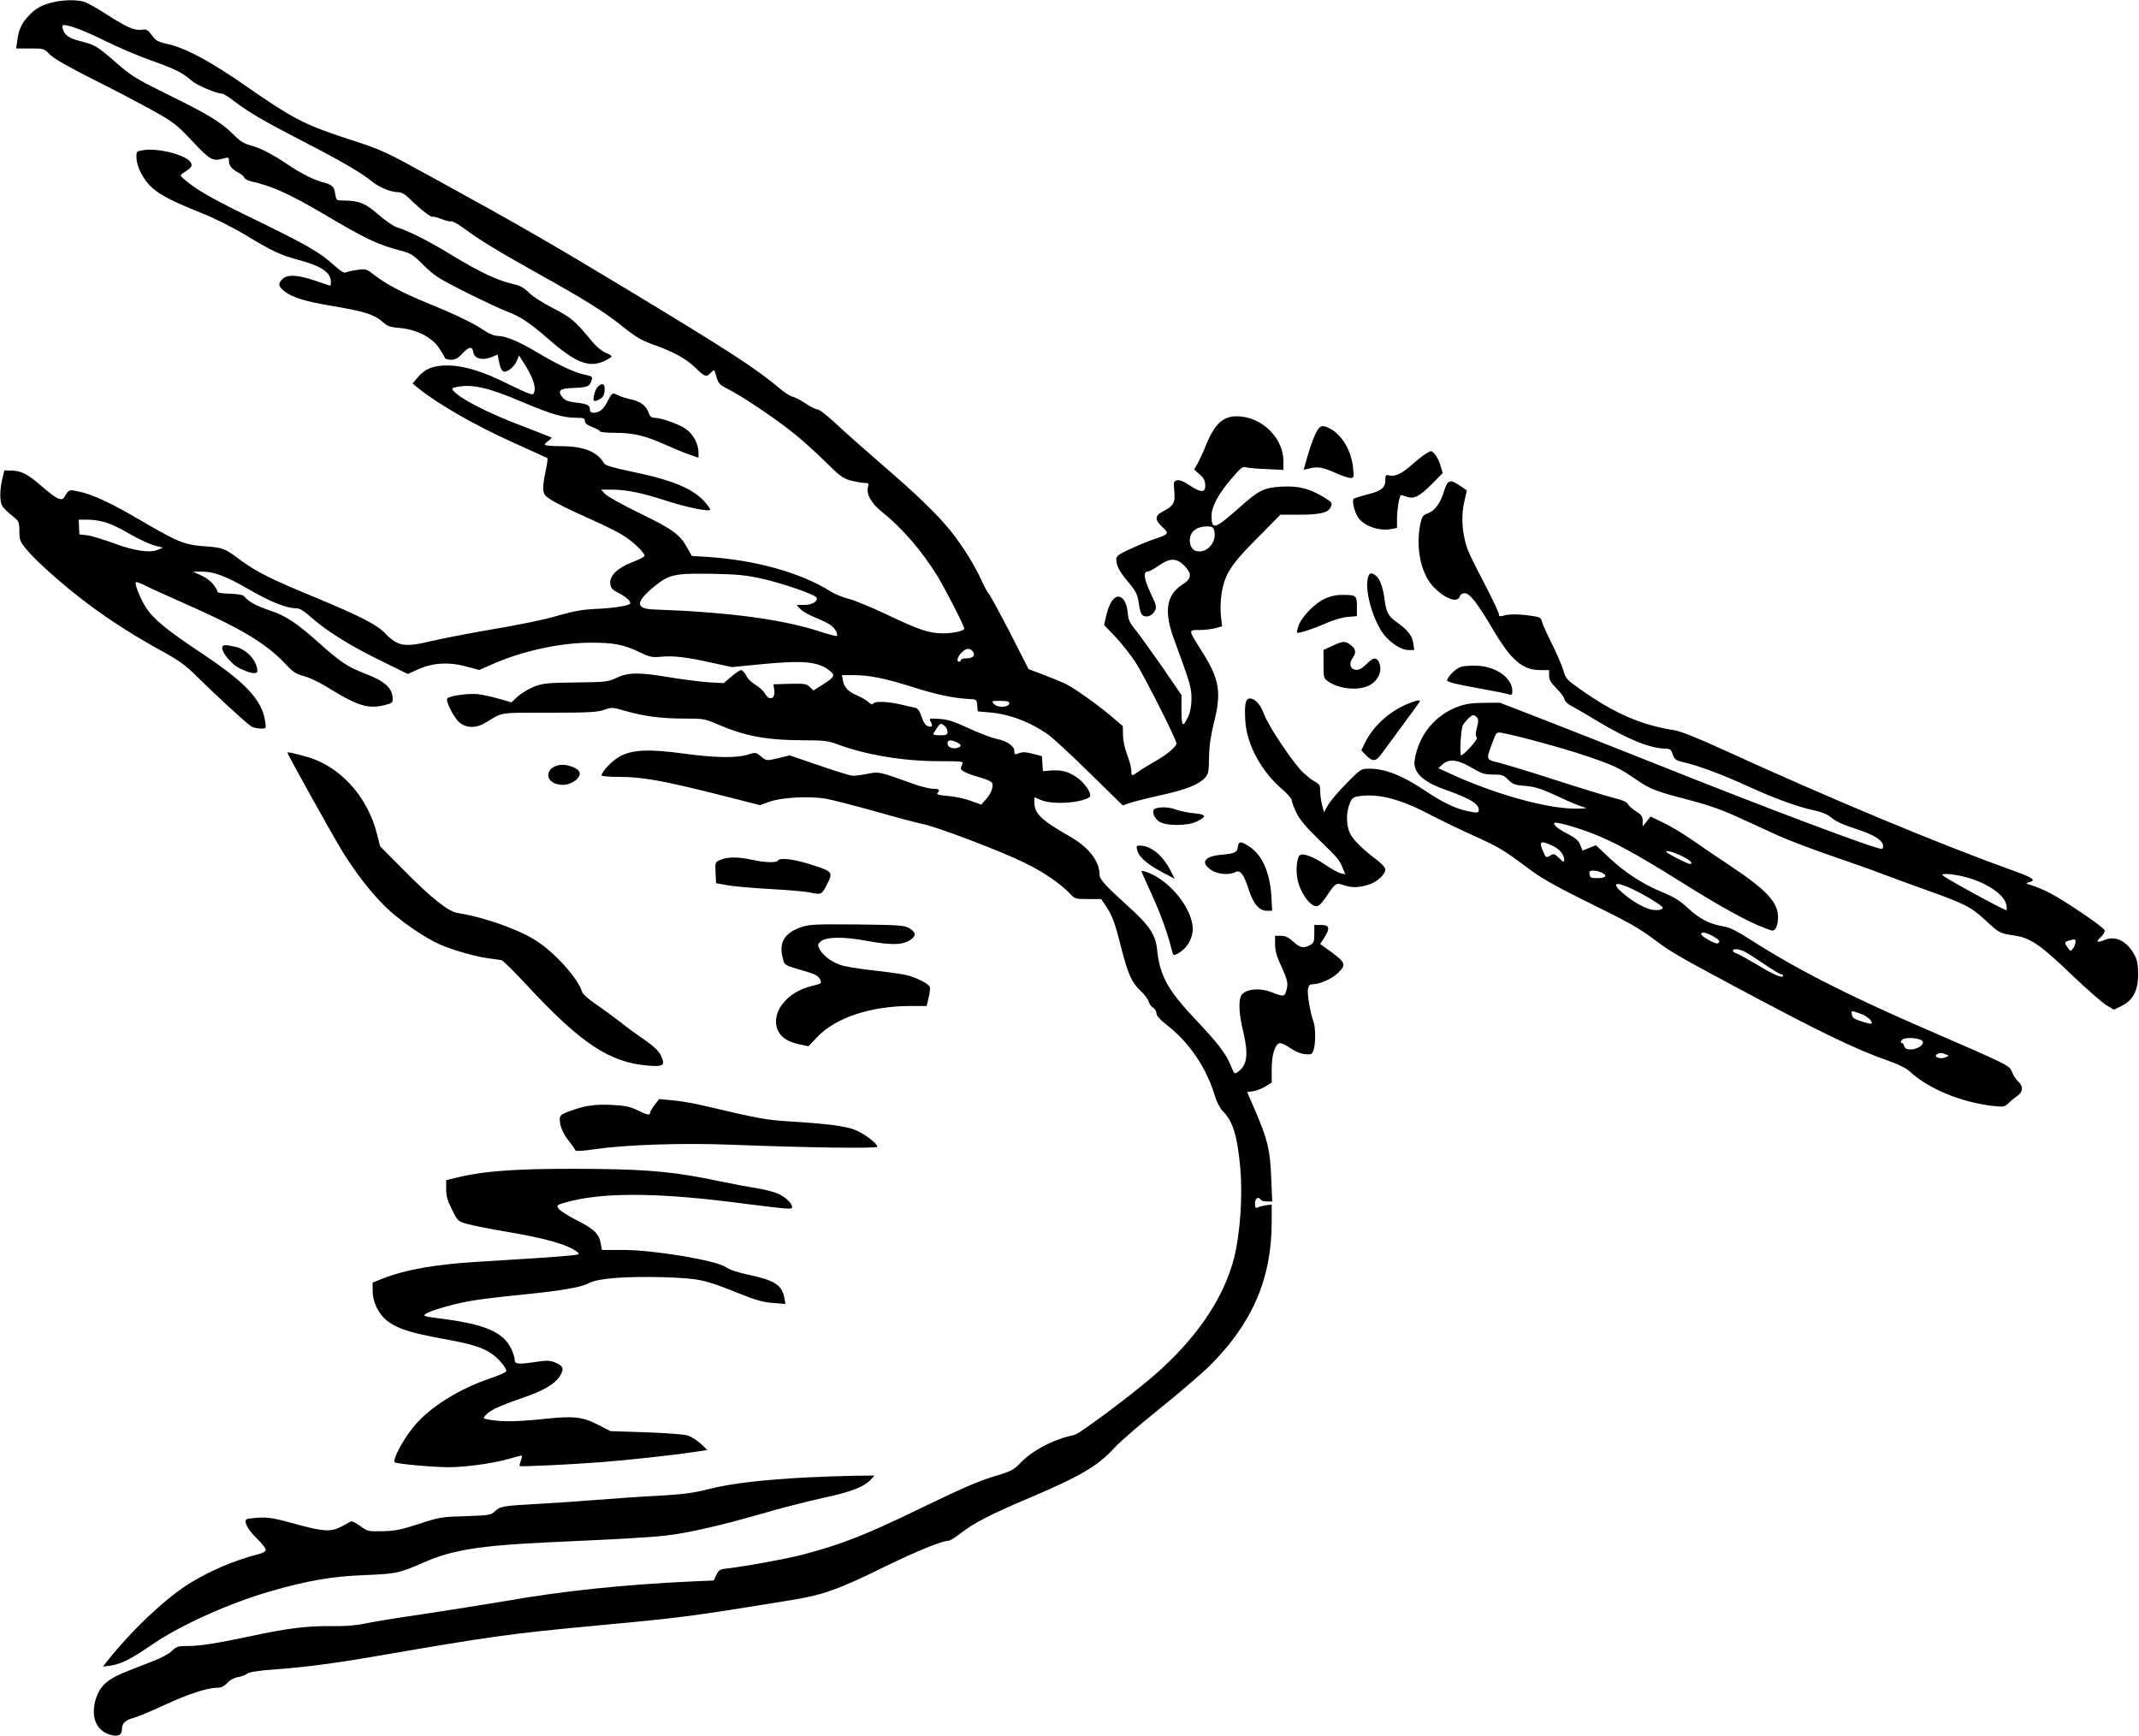  <svg version="1.0" xmlns="http://www.w3.org/2000/svg"
 width="1280pt" height="1039pt" viewBox="0 0 1280 1039"
 preserveAspectRatio="xMidYMid meet"><g transform="translate(0,1039) scale(0.1,-0.1)"
fill="#000000" stroke="none">
<path d="M315 10376 c-65 -16 -103 -37 -141 -78 -43 -44 -62 -85 -70 -146 l-7
-52 83 0 c82 0 83 0 117 -35 23 -24 108 -73 251 -145 120 -60 281 -144 358
-187 133 -74 147 -84 245 -188 110 -116 120 -122 192 -102 24 7 27 5 27 -17 0
-28 19 -50 60 -71 15 -8 30 -21 33 -29 3 -8 21 -17 39 -21 123 -27 232 -76
432 -194 253 -150 327 -185 457 -219 69 -18 80 -25 144 -89 62 -62 90 -80 251
-161 100 -50 211 -102 248 -116 80 -30 134 -66 248 -165 161 -141 241 -173
331 -133 26 12 47 25 47 29 0 5 -16 15 -35 22 -20 7 -53 34 -78 63 -107 130
-129 148 -238 204 -61 31 -123 71 -144 93 -29 29 -51 41 -93 51 -91 20 -200
71 -363 170 -151 92 -255 144 -334 170 -22 7 -71 41 -111 76 -75 67 -115 83
-205 84 -46 0 -46 0 -53 39 -7 46 -17 55 -76 71 -58 16 -128 51 -215 110 -89
60 -160 96 -219 111 -35 9 -61 25 -100 65 -75 74 -149 119 -391 238 -192 95
-219 111 -310 191 -115 100 -127 107 -215 129 -68 17 -93 35 -105 74 -4 15 -2
22 8 22 35 0 132 -38 249 -96 70 -35 192 -87 270 -115 149 -53 189 -73 246
-123 30 -26 147 -76 180 -76 8 0 39 -19 70 -43 92 -70 182 -122 400 -235 225
-115 364 -195 428 -248 45 -36 112 -64 157 -64 19 0 40 -12 66 -37 57 -57 131
-116 138 -110 3 3 28 -3 55 -14 27 -10 54 -17 59 -13 5 3 40 -17 77 -44 96
-70 196 -132 447 -272 285 -159 391 -226 505 -317 75 -60 109 -80 179 -105
120 -42 198 -85 254 -140 54 -54 66 -57 92 -27 19 20 19 20 32 -25 12 -41 19
-49 71 -75 82 -41 282 -176 387 -260 50 -39 136 -117 192 -172 88 -88 108
-102 155 -115 29 -7 66 -14 81 -14 24 0 27 -3 22 -20 -14 -43 16 -99 79 -150
123 -98 239 -232 333 -383 50 -82 163 -301 163 -319 0 -13 -65 -28 -125 -28
-85 0 -144 20 -335 111 -91 43 -194 86 -230 95 -36 9 -85 29 -110 45 -176 111
-446 187 -732 206 l-98 6 -29 52 c-44 78 -88 109 -285 205 -100 48 -192 100
-205 114 l-24 26 59 0 c92 0 177 -17 326 -65 133 -43 268 -70 268 -54 0 5 -14
24 -30 43 -72 82 -194 133 -445 185 -107 22 -153 36 -160 48 -41 71 -124 103
-261 103 -52 0 -94 4 -94 9 0 5 10 15 23 24 12 8 20 17 17 19 -3 2 -75 30
-160 63 -216 81 -387 168 -428 218 -10 12 -7 15 19 21 95 19 188 -2 391 -88
174 -74 249 -96 325 -96 46 0 53 -3 53 -19 0 -14 13 -24 45 -37 25 -9 45 -21
45 -25 0 -5 41 -9 91 -9 108 0 180 -17 300 -71 49 -22 114 -49 144 -59 l55
-19 0 29 c0 52 -30 110 -73 141 -41 30 -150 69 -192 69 -16 0 -26 8 -33 29
-15 43 -49 69 -106 81 -28 6 -64 17 -80 26 -33 16 -32 17 -66 -48 -21 -40 -46
-58 -79 -58 -14 0 -21 6 -21 19 0 27 -15 34 -85 42 -44 6 -64 13 -78 30 -32
40 -19 54 53 57 93 3 107 8 118 41 10 28 10 28 -43 40 -63 14 -156 58 -285
135 -106 63 -185 96 -233 96 -19 0 -50 12 -77 31 -68 45 -161 91 -315 154
-165 67 -270 121 -342 177 -50 39 -54 40 -105 33 -29 -4 -60 -11 -68 -15 -10
-6 -29 6 -63 36 -98 88 -164 126 -537 307 -204 100 -298 154 -365 212 -28 24
-29 26 -11 38 53 34 59 43 48 64 -24 45 -199 90 -287 74 -39 -7 -40 -7 -38
-48 2 -56 44 -133 95 -178 54 -46 118 -79 292 -149 83 -33 190 -87 271 -136
152 -92 210 -119 310 -145 136 -36 195 -75 195 -131 0 -13 -1 -24 -3 -24 -1 0
-42 14 -90 30 -105 36 -168 39 -197 10 -28 -28 -25 -45 15 -75 45 -35 126 -60
277 -85 208 -35 258 -51 318 -105 19 -17 42 -24 95 -28 98 -9 189 -55 232
-119 17 -26 33 -53 35 -59 2 -7 19 -12 37 -12 25 0 41 8 66 36 41 44 62 47 67
10 4 -38 53 -52 107 -31 l39 16 7 -36 c10 -53 22 -72 43 -65 28 10 53 36 66
67 l12 29 31 -49 c56 -87 75 -150 55 -181 -6 -9 -46 7 -145 56 -157 79 -271
114 -372 114 -84 0 -132 -20 -176 -72 l-30 -36 28 -23 c119 -98 349 -230 591
-338 101 -45 185 -84 188 -86 2 -3 -2 -37 -11 -77 -22 -108 -20 -136 13 -159
43 -30 117 -67 261 -131 74 -33 158 -75 187 -93 63 -38 139 -112 130 -126 -3
-6 -38 -23 -77 -38 -86 -34 -132 -80 -127 -127 3 -27 11 -36 52 -57 47 -24 76
-53 65 -64 -11 -12 -117 -27 -209 -30 -67 -3 -126 -13 -200 -34 -114 -33 -219
-55 -493 -102 -97 -17 -223 -42 -280 -55 -166 -40 -206 -34 -282 45 -49 52
-152 104 -421 216 -260 107 -351 153 -439 218 -100 75 -109 79 -221 87 -121 9
-161 25 -391 160 -171 100 -277 150 -363 168 -58 12 -57 13 -85 -34 -16 -26
-46 -12 -128 59 -88 77 -127 98 -186 100 l-45 1 -12 -50 c-16 -66 -16 -135 -1
-162 7 -12 32 -37 57 -57 44 -35 45 -37 46 -94 0 -53 4 -63 40 -107 58 -72
232 -226 371 -329 139 -104 273 -189 447 -285 96 -53 137 -82 201 -146 112
-111 304 -288 329 -302 12 -7 36 -12 55 -13 34 0 34 0 28 41 -17 128 -115 234
-382 411 -210 140 -287 203 -334 276 -32 51 -67 139 -58 148 3 3 27 -6 54 -19
26 -14 127 -59 223 -102 353 -155 501 -244 619 -369 45 -48 63 -60 110 -72 31
-8 90 -36 131 -61 188 -117 250 -137 349 -113 44 10 51 15 51 36 0 66 -46 108
-168 154 -100 39 -142 66 -268 178 -138 124 -203 167 -297 198 -81 27 -131 54
-154 84 -8 10 -32 15 -84 17 -41 1 -75 5 -76 10 -14 40 -50 77 -96 98 l-52 24
53 0 c72 1 141 -25 287 -109 124 -72 220 -110 277 -110 22 0 45 -14 86 -51 92
-82 235 -172 415 -260 l167 -82 63 28 c86 39 186 45 289 16 l76 -20 64 28
c180 82 409 133 593 135 147 1 208 -11 305 -58 58 -28 72 -31 125 -26 75 7
153 -2 305 -36 l120 -26 163 16 c262 26 352 18 421 -37 36 -29 31 -38 -41 -84
l-55 -35 -22 21 c-20 19 -33 21 -120 19 l-98 -3 5 -31 c9 -56 -28 -72 -55 -25
-9 16 -35 40 -57 53 -23 13 -48 37 -56 56 -9 17 -22 32 -30 32 -8 0 -34 -18
-59 -39 l-45 -39 -88 5 c-48 3 -152 16 -231 29 -188 32 -251 31 -322 -2 -52
-24 -64 -26 -245 -28 -171 -2 -196 -5 -249 -25 -32 -13 -76 -39 -98 -59 l-38
-35 -73 21 c-39 12 -97 24 -127 28 -55 6 -167 -9 -183 -25 -13 -13 37 -114 72
-144 42 -35 100 -36 156 -2 107 65 75 60 380 60 236 0 288 3 329 17 48 17 51
16 131 -7 111 -32 213 -45 353 -45 114 0 120 -1 207 -39 158 -67 284 -90 501
-91 125 0 149 -3 205 -24 169 -63 394 -101 606 -101 138 0 150 -1 142 -17 -5
-9 -9 -22 -9 -28 0 -13 47 -34 123 -55 32 -9 60 -22 64 -30 9 -24 -6 -63 -36
-97 l-29 -33 -64 23 c-34 13 -96 26 -136 29 -51 4 -70 9 -63 16 19 19 12 27
-26 27 -21 0 -76 14 -123 31 -202 73 -199 72 -270 58 -36 -7 -76 -12 -90 -11
-14 1 -104 29 -200 62 l-175 60 -60 -15 c-79 -19 -79 -19 -113 10 -28 23 -30
24 -78 9 -69 -21 -193 -19 -379 6 -210 29 -311 24 -385 -16 -47 -25 -110 -92
-110 -115 0 -4 48 -8 108 -8 134 0 262 -23 588 -105 l252 -64 58 21 c75 26
241 34 339 17 38 -7 169 -41 291 -75 121 -35 248 -68 281 -75 83 -15 481 -166
620 -236 112 -55 212 -124 267 -183 28 -30 33 -31 107 -31 l78 0 29 -42 c38
-57 55 -103 91 -248 40 -157 64 -211 116 -259 23 -21 45 -51 49 -65 3 -14 15
-30 26 -36 11 -6 20 -21 20 -33 0 -15 21 -38 69 -76 127 -99 231 -253 279
-413 13 -43 31 -78 49 -97 61 -60 87 -147 105 -340 15 -169 -1 -394 -37 -538
-63 -248 -235 -497 -498 -720 -140 -119 -428 -333 -456 -339 -127 -27 -254
-93 -327 -171 -35 -36 -55 -47 -120 -67 -120 -35 -196 -67 -474 -201 -333
-162 -471 -216 -710 -279 -92 -24 -326 -67 -441 -81 -51 -5 -57 -9 -72 -39
l-16 -34 -138 -6 c-396 -18 -769 -57 -1103 -116 -124 -21 -351 -57 -504 -80
-154 -22 -311 -48 -350 -57 -45 -10 -112 -15 -186 -14 -151 2 -266 -12 -490
-60 -214 -45 -302 -59 -383 -59 -51 0 -62 -4 -88 -29 -16 -17 -65 -43 -112
-61 -183 -71 -214 -83 -253 -108 -50 -31 -79 -72 -95 -134 -24 -100 10 -175
90 -199 47 -14 71 -2 71 35 0 34 21 53 70 66 25 7 107 41 182 76 142 66 258
104 316 104 24 0 42 8 61 28 16 18 42 32 66 36 22 4 47 14 55 21 10 9 67 18
165 25 170 12 363 37 610 80 678 117 807 135 1290 180 535 50 565 53 1191 155
190 31 278 62 555 198 192 94 346 157 386 157 7 0 42 21 76 48 78 60 177 111
392 202 323 137 423 196 526 308 35 38 156 142 267 231 112 90 245 204 297
254 258 256 375 524 375 866 l0 103 -32 -4 c-18 -3 -41 -8 -50 -13 -15 -6 -18
-2 -18 24 0 31 21 43 35 21 3 -5 20 -10 37 -10 l31 0 -6 142 c-6 165 -21 227
-95 400 l-49 113 37 5 c19 3 53 16 73 29 l37 23 0 79 c0 85 18 145 45 156 10
3 35 -7 63 -27 29 -20 63 -35 89 -38 39 -4 43 -2 53 22 13 34 13 137 1 169
-19 48 -40 172 -34 199 4 21 11 28 27 28 43 0 118 33 152 67 55 54 50 63 -81
156 l-25 18 26 40 c35 55 29 74 -21 74 l-40 0 0 -53 c0 -47 -3 -55 -25 -67
-39 -22 -59 -18 -101 20 -29 26 -48 35 -74 35 l-35 0 0 -50 c0 -35 9 -71 31
-118 44 -95 49 -116 37 -158 -11 -40 -15 -40 -93 -10 -79 30 -170 14 -182 -32
-12 -43 -6 -111 16 -203 33 -137 25 -204 -31 -243 -21 -15 -22 -14 -44 40 -29
71 -76 132 -221 285 -156 166 -204 254 -219 409 -9 88 -49 146 -178 261 -127
115 -166 157 -166 183 0 82 -63 164 -174 228 -175 100 -216 139 -216 205 l0
32 38 -16 c65 -29 236 -20 291 16 21 14 -25 86 -78 121 -50 34 -91 44 -155 39
l-45 -4 -3 45 -3 45 -54 14 c-40 11 -60 12 -82 4 -27 -10 -29 -10 -29 12 0 31
-42 60 -108 74 -30 6 -104 35 -165 63 -89 41 -125 53 -176 56 -62 4 -63 4 -51
-18 14 -26 8 -34 -19 -25 -12 4 -26 24 -36 55 -12 36 -23 51 -38 55 -12 2 -53
11 -90 20 -80 18 -153 20 -162 4 -5 -7 -15 -3 -29 10 -11 11 -41 28 -66 39
-54 23 -78 48 -86 90 l-6 32 70 0 c94 0 188 -19 359 -73 135 -43 237 -65 333
-70 44 -2 45 -3 48 -38 l3 -36 68 -6 c123 -10 248 -58 356 -135 28 -20 139
-123 247 -229 l197 -193 38 14 c21 7 103 28 183 46 155 34 232 64 270 105 21
23 24 35 25 123 1 68 10 128 28 202 48 187 35 265 -70 431 -84 133 -84 129
-15 129 31 0 74 5 96 11 l39 11 -7 63 c-4 36 -2 95 4 132 18 115 54 173 212
331 l140 142 113 0 c119 0 169 11 185 40 16 30 13 34 -42 67 -86 51 -148 66
-247 61 -108 -6 -137 -20 -261 -131 -141 -125 -160 -130 -160 -44 0 55 40 130
117 220 55 65 70 77 87 71 12 -4 67 -9 124 -11 l102 -5 0 54 c-1 129 -113 249
-249 265 -101 12 -156 -31 -211 -163 -17 -44 -42 -96 -53 -117 l-21 -37 32
-28 c23 -19 33 -37 34 -62 4 -49 -24 -51 -92 -5 -37 25 -61 34 -76 31 -21 -6
-22 -10 -17 -66 7 -69 -5 -88 -69 -121 -48 -25 -49 -50 -2 -93 42 -38 38 -44
-46 -71 -30 -10 -94 -36 -142 -58 -73 -33 -88 -44 -88 -63 0 -37 18 -73 64
-128 55 -65 63 -81 72 -144 3 -28 12 -57 20 -63 21 -17 57 -6 73 23 14 24 13
31 -22 105 -41 87 -48 133 -19 133 9 0 39 16 66 35 66 47 106 47 152 1 47 -47
46 -78 -6 -111 -101 -64 -117 -161 -54 -332 96 -261 104 -287 104 -353 0 -42
-7 -80 -19 -106 -33 -72 -41 -64 -41 36 l0 91 -111 162 c-62 89 -133 188 -159
221 -41 50 -48 66 -52 112 -8 90 -60 124 -98 62 -11 -18 -25 -56 -31 -85 l-12
-53 65 -68 c36 -37 91 -107 123 -155 52 -81 245 -462 245 -485 0 -20 -62 -72
-128 -108 -37 -21 -81 -48 -99 -61 -40 -29 -43 -29 -43 6 0 16 -11 59 -25 95
-15 39 -25 88 -25 119 l-1 52 -74 63 c-79 66 -207 158 -265 188 -19 10 -78 34
-130 54 l-95 36 -111 218 c-62 119 -119 225 -128 234 -8 10 -26 42 -40 73 -38
88 -119 218 -189 304 -81 100 -204 219 -422 406 -93 81 -211 185 -262 233 -51
48 -100 86 -111 86 -11 0 -42 16 -70 35 -28 19 -63 37 -79 41 -15 4 -50 26
-78 50 -142 120 -301 223 -920 597 -429 259 -645 384 -1121 645 -329 181 -332
183 -540 250 -257 84 -330 121 -599 308 -227 158 -367 233 -479 260 -63 14
-75 21 -98 54 -23 31 -31 36 -57 32 -45 -6 -90 13 -207 88 -59 39 -123 74
-143 80 -47 13 -124 11 -186 -4z m326 -3115 c30 -10 82 -35 117 -56 74 -43
145 -76 187 -85 l30 -7 -30 -13 c-49 -20 -140 -7 -264 39 -63 23 -135 45 -160
48 l-46 5 -2 44 -2 44 58 0 c32 0 82 -8 112 -19z m6624 -42 c19 -60 -28 -129
-88 -129 -36 0 -56 24 -57 66 0 51 38 83 102 84 29 0 38 -5 43 -21z m-2700
-293 c129 -30 316 -95 322 -113 8 -22 -28 -43 -74 -43 l-46 0 22 -24 c13 -14
53 -37 89 -51 36 -15 78 -35 93 -46 26 -18 46 -55 36 -65 -2 -2 -45 9 -95 25
-228 75 -550 118 -1001 134 -112 4 -108 47 11 143 86 68 116 74 353 70 142 -3
190 -8 290 -30z m1259 -439 c14 -22 -5 -37 -46 -37 -16 0 -28 -4 -28 -10 0 -5
-4 -10 -10 -10 -19 0 -10 31 15 56 28 28 52 28 69 1z m216 -303 c0 -28 -69
-32 -93 -6 -15 17 -13 18 38 18 36 0 55 -4 55 -12z m-387 -138 c9 -7 17 -23
17 -35 0 -18 -6 -21 -45 -21 -35 0 -44 3 -38 13 41 64 39 63 66 43z m72 -98
c30 -14 32 -24 5 -33 -30 -9 -60 4 -60 26 0 22 18 24 55 7z"/>
<path d="M3577 8075 c-17 -17 -32 -73 -22 -83 3 -4 18 0 33 9 21 11 28 24 30
52 4 41 -14 50 -41 22z"/>
<path d="M7867 7783 c-14 -32 -34 -91 -45 -131 l-21 -73 32 7 c52 13 78 9 154
-24 39 -18 81 -32 94 -32 21 0 21 3 16 59 -9 101 -66 199 -139 237 -49 25 -63
19 -91 -43z"/>
<path d="M8528 7672 c-14 -9 -51 -38 -80 -64 -60 -53 -101 -72 -135 -63 -21 5
-23 2 -23 -28 0 -46 -24 -65 -108 -86 -38 -10 -74 -21 -80 -24 -14 -10 2 -80
26 -115 37 -51 124 -81 196 -68 l36 7 0 57 c0 52 13 128 22 138 3 2 18 -2 35
-8 44 -16 77 0 153 77 l63 64 -13 45 c-11 41 -41 86 -58 86 -4 0 -19 -8 -34
-18z"/>
<path d="M8665 7502 c-6 -4 -17 -27 -24 -52 -19 -67 -55 -117 -95 -131 -31
-11 -36 -19 -46 -61 -29 -138 0 -291 71 -372 66 -74 150 -109 164 -66 4 13 15
20 30 20 30 0 75 -58 168 -215 110 -187 178 -245 285 -245 l52 0 0 -33 c0 -26
10 -42 45 -77 24 -24 45 -53 47 -64 2 -13 20 -30 48 -44 25 -13 93 -53 152
-89 184 -110 316 -163 408 -163 24 0 30 -6 40 -34 10 -30 17 -36 63 -47 93
-21 243 -78 389 -145 159 -73 300 -124 397 -144 35 -7 75 -23 90 -35 36 -31
73 -48 168 -79 97 -32 147 -63 151 -94 2 -12 -1 -22 -7 -22 -42 0 -685 242
-1351 508 -261 104 -578 229 -705 278 l-230 89 -95 -1 c-70 0 -110 -6 -153
-22 -139 -50 -236 -169 -261 -317 -13 -75 45 -132 181 -180 156 -55 211 -90
201 -129 -2 -11 -14 -11 -66 0 -72 15 -153 54 -255 123 -134 90 -238 131 -332
131 -50 0 -51 0 -137 -87 -48 -49 -98 -107 -111 -131 l-24 -43 -12 45 c-6 25
-11 62 -11 83 0 33 -4 41 -34 57 -18 10 -52 37 -74 59 -63 65 -203 275 -227
341 -23 62 -54 96 -86 96 -26 0 -33 -35 -27 -134 9 -143 96 -303 224 -412 30
-26 54 -54 54 -63 0 -9 12 -41 26 -71 18 -40 54 -84 132 -160 124 -121 126
-124 147 -175 l16 -37 -28 6 c-15 4 -57 27 -94 52 -72 49 -135 72 -152 55 -16
-16 -23 -82 -14 -136 16 -91 88 -186 126 -165 10 5 30 28 46 52 56 84 61 87
103 72 49 -17 88 -17 149 1 53 16 103 61 103 94 0 9 -24 35 -52 56 -86 65
-138 117 -159 157 -23 46 -25 123 -3 177 14 36 20 41 60 47 110 16 240 -17
404 -102 69 -36 190 -95 270 -131 167 -76 183 -86 328 -194 83 -63 159 -106
342 -197 275 -135 329 -166 430 -242 86 -65 145 -99 465 -270 521 -279 724
-377 930 -450 51 -17 103 -43 120 -59 113 -106 309 -187 500 -209 66 -7 71 -6
96 18 14 14 38 33 52 43 33 22 35 57 6 83 -12 10 -29 36 -38 57 -18 43 -2 35
-536 267 -465 202 -768 358 -1035 530 -72 46 -119 70 -150 75 -87 14 -149 45
-216 108 -49 46 -85 68 -147 94 -123 50 -230 119 -324 207 l-83 78 -40 -16
-40 -16 -14 35 c-11 26 -29 41 -73 64 -58 29 -91 56 -81 67 8 7 113 -21 207
-56 132 -48 275 -125 546 -295 249 -156 404 -241 509 -280 47 -18 49 -18 62 0
8 10 14 40 14 65 0 92 -68 164 -295 315 -77 51 -180 121 -230 156 -49 34 -123
78 -164 97 l-74 36 -23 -30 -24 -29 0 32 c0 27 -7 37 -40 58 -21 13 -44 33
-49 44 -7 13 -34 24 -83 36 -40 10 -194 57 -343 105 -148 48 -303 95 -342 105
-83 20 -82 15 -40 127 22 58 22 58 57 52 95 -18 361 -90 494 -135 170 -57 204
-73 301 -140 91 -62 116 -72 314 -124 121 -31 203 -60 301 -105 74 -34 184
-84 243 -111 59 -27 199 -80 310 -118 111 -38 252 -88 312 -111 61 -23 180
-67 265 -97 227 -81 265 -100 351 -180 83 -77 84 -78 178 -92 93 -15 151 -55
338 -234 91 -87 185 -169 209 -183 l44 -26 45 22 c69 33 100 93 100 190 0 53
-6 85 -19 110 -46 88 -114 123 -182 95 -47 -19 -55 -12 -21 19 16 15 24 31 21
40 -7 19 -249 183 -329 223 -33 17 -80 37 -104 44 -39 12 -42 14 -21 19 47 11
28 26 -77 64 -451 162 -1096 430 -1743 726 -169 77 -263 115 -305 121 -196 31
-352 99 -557 243 -82 58 -88 64 -103 115 -9 30 -40 102 -69 160 -29 58 -56
118 -59 132 -6 23 -13 27 -64 34 -78 11 -132 11 -165 1 -22 -6 -28 -5 -28 7 0
8 -30 73 -66 144 -115 222 -124 240 -139 305 -18 79 -19 156 -1 233 8 33 14
60 13 61 -1 1 -20 13 -41 28 -40 27 -54 31 -71 18z m174 -1406 c9 -10 9 -25
-1 -60 -8 -31 -9 -49 -2 -56 7 -7 -5 -26 -36 -60 -25 -28 -50 -50 -56 -50 -11
0 -2 158 10 180 16 27 49 60 62 60 6 0 17 -6 23 -14z m-29 -302 c56 -33 73
-39 125 -39 53 0 63 -3 90 -31 27 -27 40 -32 102 -37 58 -5 94 -16 190 -60 65
-31 134 -60 153 -65 32 -9 29 -10 -36 -11 -174 -2 -493 87 -768 215 l-59 27
28 25 c39 33 91 26 175 -24z m476 -463 c45 -20 74 -54 74 -85 0 -18 -3 -17
-30 9 -26 25 -33 28 -50 17 -28 -17 -29 -16 -46 23 -25 61 -17 67 52 36z m787
-68 c41 -20 62 -43 40 -43 -15 0 -142 65 -142 73 -1 11 48 -3 102 -30z m-488
-95 c37 -17 25 -33 -26 -33 -38 0 -44 3 -47 23 -3 18 1 22 22 22 14 0 37 -5
51 -12z m2163 -23 c129 -30 244 -105 257 -166 4 -17 5 -33 2 -36 -6 -5 -363
190 -381 208 -15 14 50 11 122 -6z m-1978 -76 c72 -34 180 -100 180 -111 0
-14 -40 -19 -77 -9 -44 12 -112 53 -166 100 -67 59 -39 68 63 20z m480 -281
c41 -24 47 -32 30 -43 -12 -8 -100 41 -100 55 0 16 29 11 70 -12z m2170 -36
c0 -10 -7 -27 -15 -38 -14 -19 -14 -18 -32 6 -21 30 -21 33 9 42 36 10 38 9
38 -10z m-1978 -58 c18 -9 71 -43 118 -75 48 -33 92 -59 98 -59 7 0 12 -4 12
-9 0 -18 -59 7 -157 67 -54 32 -108 62 -120 66 -13 4 -23 12 -23 17 0 14 38
11 72 -7z m691 -370 c41 -14 77 -47 65 -60 -3 -2 -29 4 -59 14 -42 13 -55 22
-57 40 -4 26 -7 26 51 6z m370 -163 c18 -18 -27 -51 -68 -51 -25 0 -35 5 -40
20 -3 11 -11 20 -17 20 -6 0 -5 7 3 16 15 19 102 15 122 -5z m142 -81 c19 -7
19 -8 -5 -18 -31 -12 -72 4 -49 19 17 10 27 10 54 -1z"/>
<path d="M8184 6924 c-16 -84 38 -260 102 -337 41 -49 102 -87 142 -87 l35 0
-6 41 c-6 45 -34 80 -99 126 -49 33 -64 62 -73 138 -9 70 -28 123 -53 141 -28
22 -41 16 -48 -22z"/>
<path d="M7925 6806 c-59 -27 -138 -110 -155 -162 -7 -19 -10 -37 -8 -40 7 -7
100 24 174 57 40 18 93 34 126 37 l58 5 0 57 c0 67 -4 70 -88 70 -39 0 -73 -8
-107 -24z"/>
<path d="M7973 6525 l-53 -24 0 -85 c0 -81 1 -85 28 -104 61 -43 170 -56 236
-28 63 26 94 95 66 147 -15 28 -35 24 -75 -17 -27 -26 -43 -34 -63 -32 -33 4
-41 37 -18 70 23 32 20 54 -10 77 -34 27 -47 26 -111 -4z"/>
<path d="M1330 6512 c0 -31 59 -100 103 -121 63 -31 107 -38 107 -17 0 60 -63
130 -130 145 -65 15 -80 14 -80 -7z"/>
<path d="M8743 6400 c-32 -10 -83 -61 -83 -83 0 -8 66 -24 178 -44 99 -18 186
-35 195 -39 13 -5 17 0 17 22 0 76 -96 145 -209 150 -36 2 -80 -1 -98 -6z"/>
<path d="M8426 6179 c-113 -46 -209 -134 -259 -236 l-21 -43 29 -30 c37 -38
58 -38 88 3 13 17 69 93 123 167 55 74 103 141 108 148 10 17 -10 14 -68 -9z"/>
<path d="M1720 5886 c0 -10 278 -509 330 -593 83 -132 164 -237 251 -324 82
-82 237 -190 334 -232 81 -35 217 -73 290 -82 33 -4 68 -9 77 -11 9 -3 78 -71
153 -152 323 -348 494 -461 727 -479 90 -7 101 2 72 62 -12 26 -41 53 -92 89
-42 28 -109 77 -149 109 -41 32 -108 81 -148 108 -41 28 -77 60 -81 72 -27 87
-174 248 -289 316 -107 65 -310 135 -454 157 -59 9 -158 88 -331 263 l-135
136 -19 74 c-57 227 -224 409 -426 464 -77 21 -110 28 -110 23z"/>
<path d="M3323 5805 c-57 -24 -56 -86 3 -105 41 -14 84 -6 119 21 33 27 32 55
-2 72 -44 22 -86 26 -120 12z"/>
<path d="M6917 5553 c-27 -7 -18 -52 16 -77 40 -30 174 -30 231 -1 59 30 55
41 -16 48 -35 3 -83 13 -107 21 -42 16 -87 19 -124 9z"/>
<path d="M7408 5324 c-4 -35 -18 -42 -101 -49 -102 -10 -125 -47 -58 -92 38
-25 107 -31 143 -12 29 16 51 -12 80 -103 28 -87 63 -128 108 -128 l33 0 -5
88 c-9 142 -55 246 -132 296 -50 33 -64 33 -68 0z"/>
<path d="M6805 5303 c9 -40 59 -84 147 -131 l78 -41 -25 48 c-46 92 -117 150
-184 151 -20 0 -22 -3 -16 -27z"/>
<path d="M4312 5245 c-33 -14 -33 -15 -30 -77 l3 -63 65 -12 c36 -7 152 -17
259 -23 107 -6 212 -15 235 -20 68 -16 74 -13 101 40 42 82 40 84 -85 124
-107 35 -193 46 -205 26 -9 -14 -78 -12 -155 5 -83 18 -146 18 -188 0z"/>
<path d="M6833 5169 c3 -8 31 -69 61 -136 53 -116 92 -224 116 -321 11 -42 11
-42 38 -28 60 31 98 104 88 170 -19 128 -156 282 -285 321 -18 6 -23 4 -18 -6z"/>
<path d="M4792 4841 c-97 -34 -131 -90 -109 -179 13 -52 0 -44 152 -89 44 -13
63 -25 72 -43 12 -25 12 -25 -51 -41 -150 -36 -245 -160 -202 -263 18 -43 62
-72 132 -86 l52 -11 52 55 c110 116 320 186 559 186 l96 0 12 50 c7 28 10 57
7 64 -9 23 -96 64 -159 75 -33 6 -122 18 -197 26 -76 9 -157 22 -180 31 -53
18 -104 57 -123 93 -13 26 -13 30 6 47 31 28 133 30 269 5 166 -31 235 -27
282 16 22 19 13 40 -26 61 -27 15 -69 17 -311 20 -251 2 -285 0 -333 -17z"/>
<path d="M3917 3777 c-15 -20 -27 -40 -27 -46 0 -17 -19 -13 -77 16 -44 21
-73 27 -152 31 -103 5 -163 -4 -254 -38 -52 -19 -57 -24 -57 -51 0 -39 20 -85
58 -132 17 -21 32 -43 34 -49 3 -8 38 -7 124 6 188 26 514 37 804 26 466 -18
880 -24 880 -12 0 20 -83 82 -137 102 -60 22 -159 35 -384 49 -152 10 -184 16
-524 96 -60 14 -144 28 -185 31 l-76 7 -27 -36z"/>
<path d="M3110 3390 c-166 -8 -277 -22 -377 -47 l-63 -15 0 -54 c0 -42 8 -70
35 -123 34 -68 36 -70 90 -85 30 -9 135 -30 232 -46 242 -41 368 -77 427 -122
17 -14 14 -15 -40 -21 -75 -8 -305 -23 -544 -37 -264 -16 -439 -46 -582 -102
l-58 -23 0 -50 c0 -71 39 -146 96 -186 62 -43 133 -65 322 -100 176 -32 236
-51 296 -91 38 -26 86 -83 86 -103 0 -5 -39 -24 -87 -40 -197 -66 -371 -175
-468 -293 -64 -77 -130 -203 -112 -213 18 -10 232 -29 323 -29 102 0 270 24
359 50 38 11 73 20 77 20 3 0 1 -13 -5 -30 -6 -16 -9 -31 -7 -33 6 -5 302 9
485 23 158 12 441 43 559 61 l79 12 -40 38 c-22 20 -58 43 -79 49 -22 7 -134
15 -250 19 l-211 7 -74 38 c-93 48 -148 54 -323 35 -148 -16 -249 -18 -319 -6
-48 8 -49 9 -30 29 26 29 79 54 212 100 133 45 201 85 232 134 26 43 20 60
-28 80 -31 13 -49 14 -110 5 -113 -17 -133 -15 -133 12 0 12 -9 40 -19 62 -48
104 -156 151 -435 186 -87 11 -96 14 -80 26 26 19 163 59 264 77 47 9 177 25
290 36 259 26 374 45 425 72 56 29 218 41 445 35 213 -7 245 -14 442 -93 110
-44 153 -57 213 -61 l75 -6 -6 34 c-14 79 -57 107 -212 140 -66 14 -117 31
-140 47 -58 40 -431 102 -609 102 l-131 0 -7 38 c-9 58 -41 88 -144 140 -52
26 -100 57 -108 69 -14 20 -12 22 40 37 207 60 529 61 992 3 347 -44 365 -46
365 -31 0 24 -41 62 -87 82 -26 11 -84 25 -128 32 -44 7 -142 25 -218 41 -258
55 -413 70 -742 74 -165 2 -370 0 -455 -5z"/>
<path d="M4830 1549 c-264 -14 -455 -36 -585 -69 -98 -25 -155 -32 -310 -41
-104 -5 -271 -17 -370 -25 -99 -8 -259 -19 -355 -24 -203 -11 -217 -14 -250
-45 -23 -22 -35 -23 -175 -28 -143 -4 -156 -6 -280 -47 -108 -35 -145 -42
-217 -43 -83 -2 -88 -1 -134 32 -38 27 -51 31 -63 22 -9 -6 -36 -21 -60 -32
-57 -27 -104 -23 -280 26 -109 30 -146 36 -202 33 -37 -2 -71 -7 -75 -10 -15
-16 10 -63 61 -112 30 -29 55 -60 55 -69 0 -11 -15 -20 -42 -27 -147 -37 -306
-106 -428 -184 -140 -91 -335 -276 -470 -446 l-34 -43 47 6 c59 8 128 43 242
122 166 116 463 250 708 321 223 65 375 91 562 98 197 8 212 11 363 77 165 73
332 100 732 119 423 19 624 30 715 41 133 15 340 63 574 131 113 33 278 75
365 94 165 35 245 65 286 109 l23 25 -119 -1 c-65 -1 -193 -6 -284 -10z"/>
</g>
</svg>

